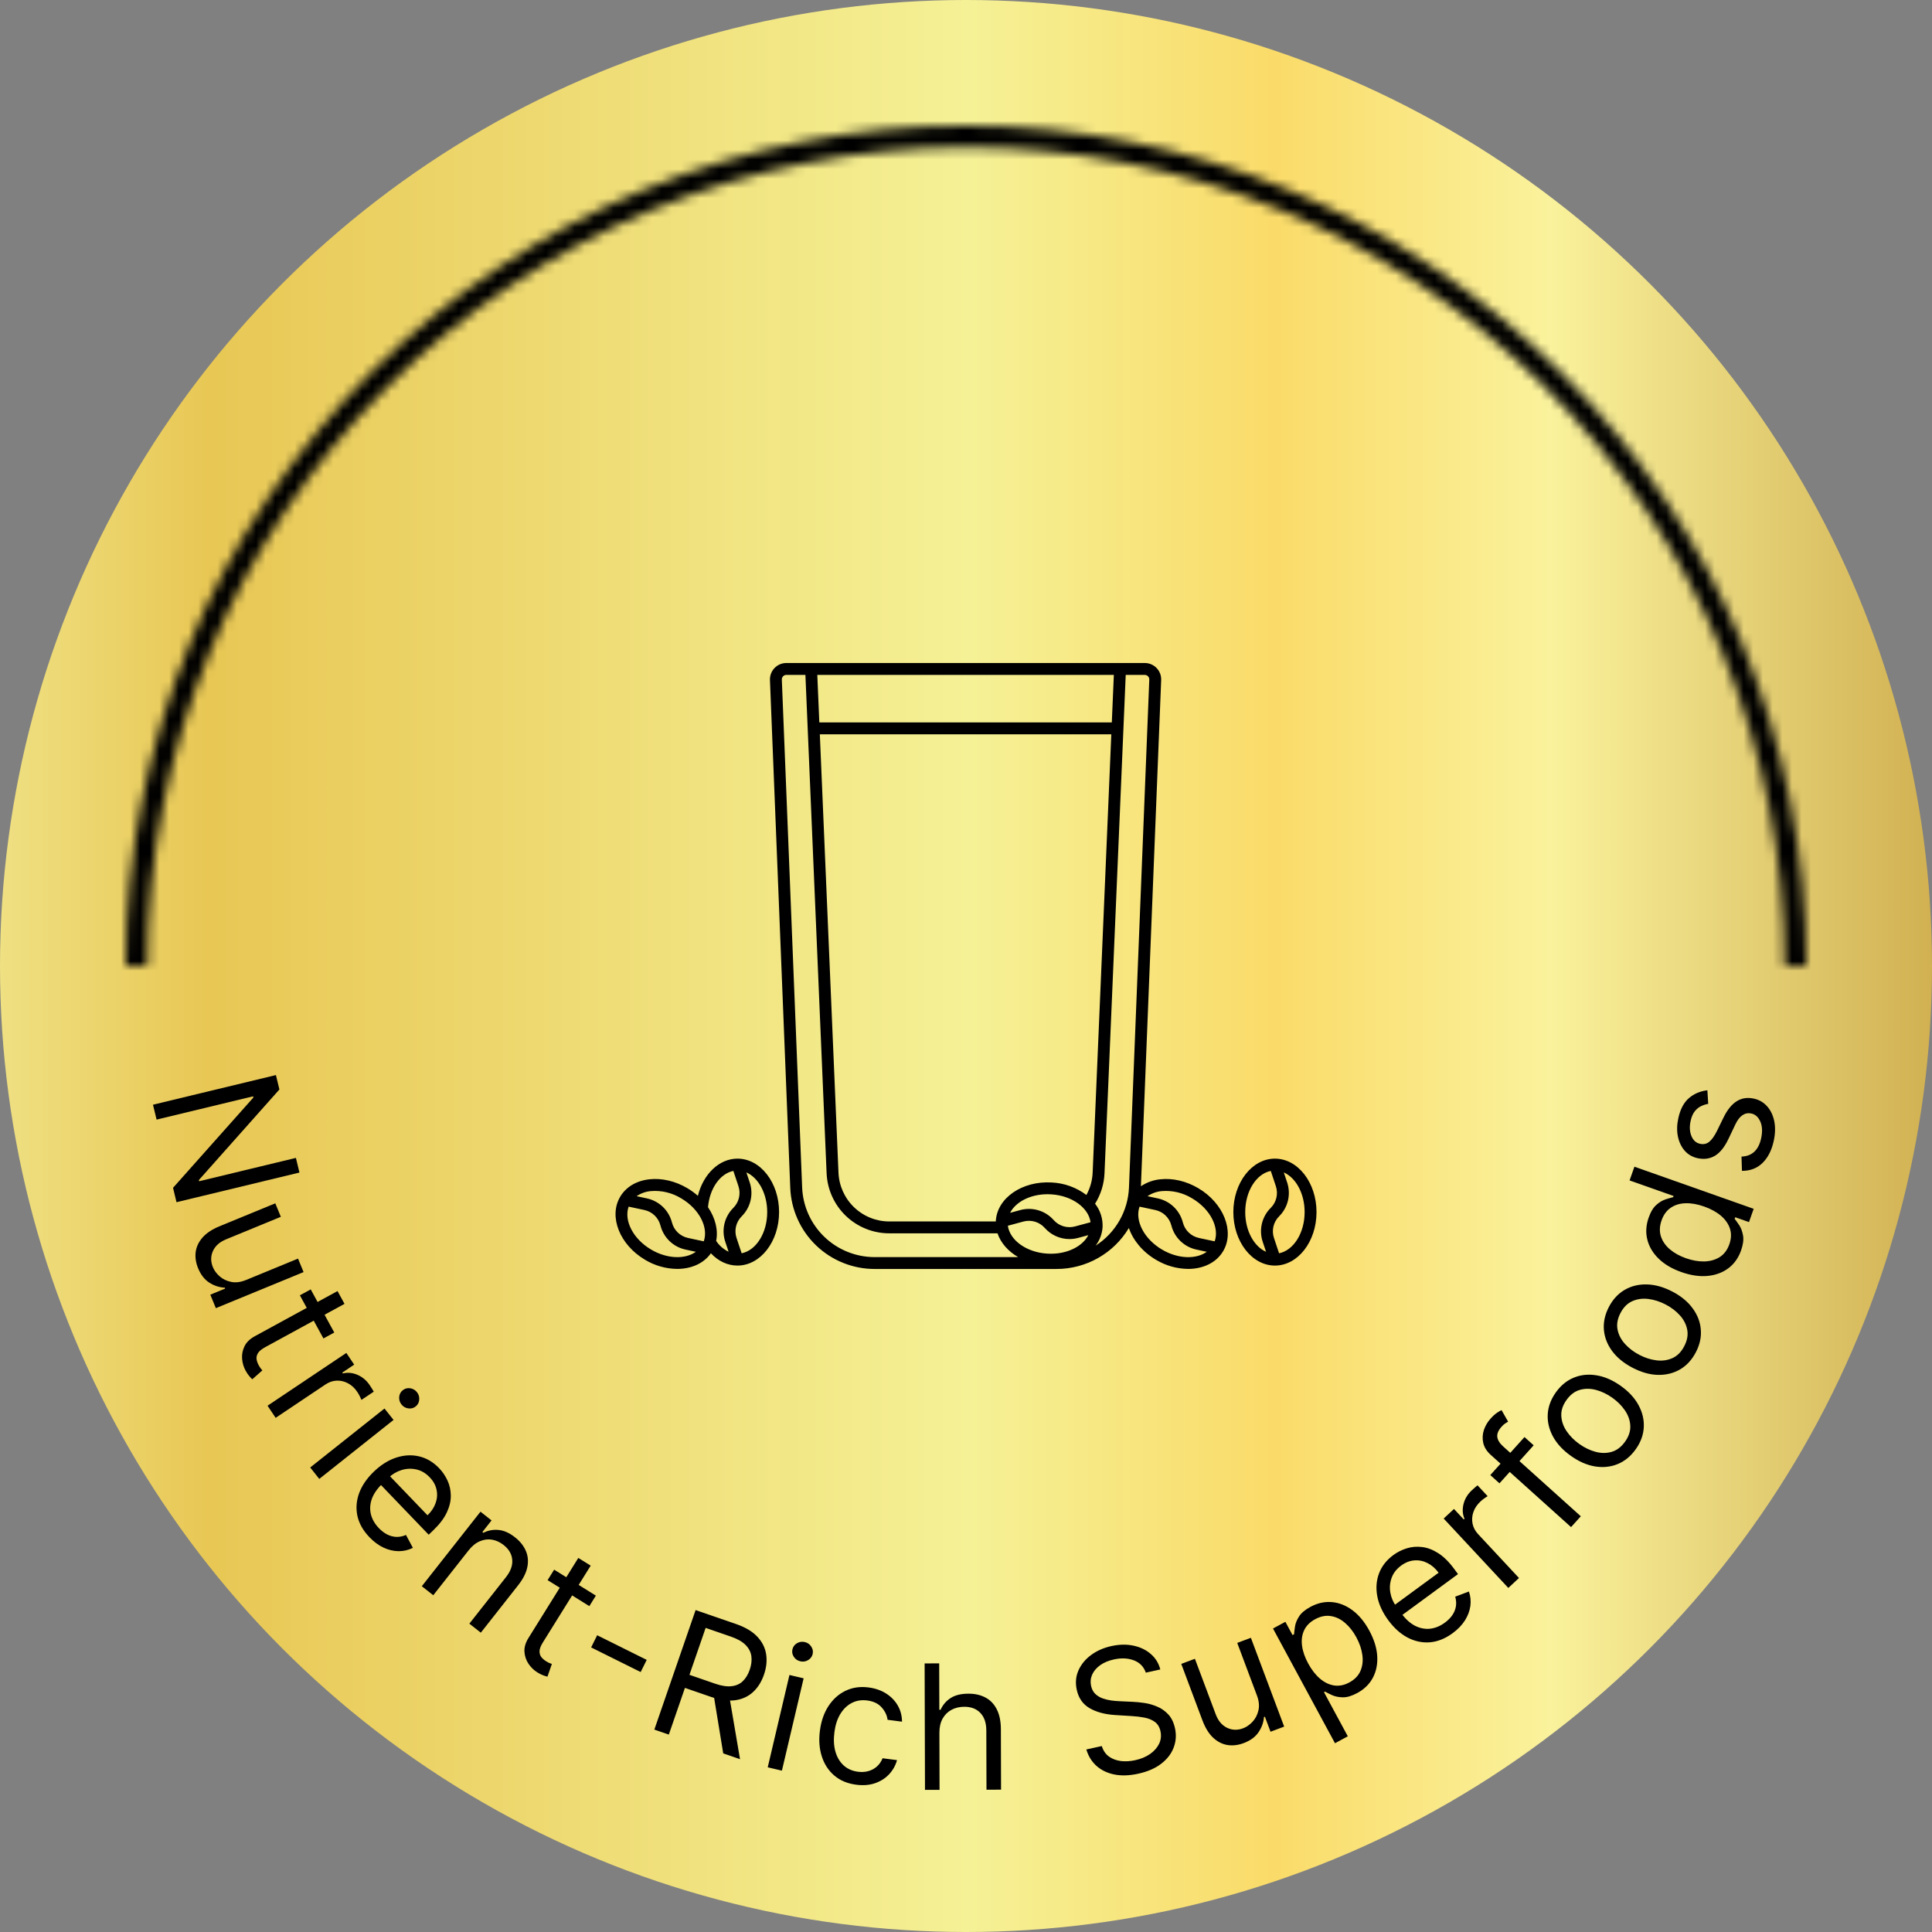 <svg xmlns="http://www.w3.org/2000/svg" fill="none" viewBox="0 0 200 200" height="200" width="200">
<rect x="0" y="0" width="200" height="200" fill="#808080" stroke="none"/>
<circle fill="url(#paint0_linear_352_252)" r="100" cy="100" cx="100"></circle>
<path fill="black" d="M30.998 121.382L18.272 124.452L17.913 122.961L26.232 113.616L26.202 113.492L16.21 115.902L15.838 114.361L28.564 111.291L28.924 112.782L20.586 122.158L20.616 122.282L30.633 119.866L30.998 121.382ZM25.485 132.499L30.852 130.291L31.426 131.686L22.346 135.421L21.772 134.026L23.309 133.394L23.27 133.299C22.722 133.276 22.194 133.106 21.686 132.79C21.181 132.472 20.788 131.97 20.506 131.284C20.273 130.717 20.19 130.161 20.256 129.618C20.327 129.073 20.563 128.57 20.963 128.111C21.368 127.649 21.956 127.26 22.729 126.942L28.499 124.569L29.072 125.964L23.397 128.298C22.735 128.571 22.283 128.973 22.042 129.506C21.802 130.042 21.801 130.6 22.039 131.179C22.182 131.526 22.416 131.842 22.74 132.128C23.067 132.418 23.464 132.609 23.931 132.703C24.399 132.8 24.917 132.732 25.485 132.499ZM34.604 137.944L33.482 138.556L31.044 134.09L32.166 133.478L34.604 137.944ZM34.941 133.652L35.664 134.976L27.451 139.46C27.077 139.665 26.826 139.872 26.698 140.083C26.576 140.295 26.53 140.504 26.56 140.711C26.596 140.92 26.668 141.121 26.774 141.316C26.854 141.461 26.926 141.577 26.992 141.662C27.062 141.746 27.118 141.812 27.16 141.862L26.117 142.781C26.035 142.71 25.933 142.603 25.811 142.46C25.686 142.32 25.556 142.126 25.421 141.879C25.217 141.505 25.097 141.095 25.062 140.648C25.029 140.205 25.113 139.776 25.313 139.36C25.516 138.949 25.867 138.606 26.369 138.332L34.941 133.652ZM27.697 145.52L35.854 140.056L36.665 141.267L35.433 142.092L35.49 142.177C35.993 142.056 36.501 142.105 37.013 142.326C37.525 142.547 37.945 142.902 38.272 143.391C38.334 143.483 38.409 143.599 38.498 143.74C38.587 143.88 38.652 143.988 38.692 144.064L37.418 144.917C37.4 144.868 37.351 144.76 37.27 144.593C37.195 144.428 37.102 144.262 36.99 144.096C36.725 143.699 36.404 143.401 36.029 143.201C35.66 143.002 35.27 142.909 34.859 142.923C34.453 142.938 34.067 143.069 33.698 143.316L28.536 146.774L27.697 145.52ZM32.114 151.914L39.803 145.809L40.741 146.99L33.052 153.096L32.114 151.914ZM41.562 145.392C41.379 145.162 41.3 144.901 41.324 144.609C41.351 144.321 41.475 144.09 41.695 143.915C41.915 143.74 42.169 143.672 42.455 143.711C42.745 143.753 42.981 143.89 43.164 144.12C43.346 144.35 43.424 144.609 43.397 144.898C43.373 145.189 43.251 145.422 43.03 145.597C42.81 145.772 42.555 145.838 42.266 145.796C41.979 145.757 41.745 145.622 41.562 145.392ZM38.243 159.129C37.588 158.447 37.173 157.714 36.999 156.93C36.831 156.146 36.891 155.359 37.178 154.569C37.471 153.779 37.98 153.036 38.705 152.339C39.431 151.643 40.197 151.161 41.004 150.894C41.817 150.627 42.608 150.582 43.376 150.761C44.15 150.939 44.843 151.348 45.458 151.987C45.812 152.356 46.1 152.779 46.322 153.257C46.545 153.734 46.66 154.254 46.666 154.814C46.676 155.372 46.539 155.956 46.256 156.565C45.972 157.174 45.5 157.796 44.839 158.43L44.378 158.873L39.136 153.415L40.076 152.512L44.256 156.863C44.656 156.48 44.935 156.057 45.095 155.596C45.258 155.139 45.29 154.677 45.191 154.21C45.095 153.747 44.858 153.319 44.48 152.926C44.064 152.492 43.596 152.221 43.077 152.111C42.564 152.001 42.056 152.026 41.552 152.184C41.049 152.343 40.602 152.61 40.211 152.984L39.584 153.587C39.05 154.1 38.685 154.628 38.49 155.169C38.301 155.711 38.27 156.241 38.395 156.759C38.523 157.274 38.798 157.751 39.22 158.191C39.495 158.476 39.783 158.696 40.084 158.85C40.392 159.004 40.708 159.087 41.033 159.1C41.361 159.109 41.693 159.042 42.027 158.898L42.742 160.233C42.279 160.464 41.787 160.579 41.265 160.578C40.747 160.574 40.228 160.452 39.709 160.212C39.192 159.97 38.704 159.609 38.243 159.129ZM48.505 160.497L44.852 165.138L43.667 164.205L49.74 156.49L50.885 157.392L49.936 158.597L50.036 158.676C50.526 158.427 51.048 158.328 51.603 158.38C52.161 158.429 52.732 158.683 53.314 159.142C53.837 159.553 54.209 160.02 54.433 160.542C54.658 161.062 54.71 161.623 54.588 162.226C54.468 162.826 54.15 163.454 53.633 164.111L49.775 169.013L48.589 168.08L52.385 163.258C52.862 162.652 53.076 162.056 53.027 161.47C52.981 160.881 52.684 160.37 52.135 159.938C51.756 159.64 51.354 159.456 50.926 159.385C50.503 159.317 50.081 159.373 49.663 159.554C49.244 159.734 48.858 160.049 48.505 160.497ZM61.684 165.179L61.008 166.265L56.689 163.575L57.365 162.49L61.684 165.179ZM59.867 161.277L61.148 162.074L56.201 170.018C55.976 170.379 55.859 170.683 55.851 170.93C55.849 171.174 55.913 171.379 56.041 171.545C56.175 171.708 56.336 171.849 56.524 171.966C56.665 172.054 56.785 172.119 56.885 172.16C56.986 172.199 57.068 172.229 57.129 172.252L56.673 173.565C56.566 173.543 56.424 173.5 56.248 173.436C56.07 173.375 55.862 173.271 55.623 173.122C55.261 172.897 54.955 172.598 54.705 172.226C54.458 171.857 54.32 171.442 54.29 170.982C54.264 170.524 54.402 170.052 54.704 169.568L59.867 161.277ZM66.948 171.83L66.322 173.089L61.193 170.54L61.819 169.28L66.948 171.83ZM67.737 179.047L72.009 166.673L76.19 168.116C77.157 168.45 77.893 168.889 78.4 169.433C78.907 169.974 79.211 170.581 79.312 171.256C79.413 171.931 79.337 172.633 79.085 173.362C78.834 174.091 78.462 174.686 77.969 175.147C77.476 175.608 76.866 175.894 76.138 176.003C75.412 176.109 74.57 175.996 73.611 175.665L70.228 174.497L70.695 173.144L74.03 174.295C74.691 174.523 75.256 174.61 75.725 174.555C76.199 174.503 76.588 174.33 76.891 174.038C77.2 173.744 77.44 173.349 77.611 172.853C77.782 172.358 77.839 171.893 77.782 171.458C77.724 171.024 77.527 170.635 77.19 170.294C76.854 169.948 76.351 169.659 75.683 169.429L73.048 168.519L69.236 179.564L67.737 179.047ZM75.481 175.499L76.607 182.109L74.867 181.508L73.789 174.915L75.481 175.499ZM79.475 182.951L81.724 173.394L83.192 173.74L80.943 183.297L79.475 182.951ZM82.845 171.977C82.559 171.909 82.335 171.754 82.174 171.51C82.016 171.267 81.97 171.009 82.034 170.735C82.099 170.462 82.256 170.251 82.505 170.104C82.758 169.958 83.028 169.918 83.314 169.986C83.6 170.053 83.822 170.208 83.979 170.451C84.141 170.695 84.189 170.954 84.125 171.227C84.061 171.501 83.902 171.711 83.648 171.857C83.399 172.004 83.132 172.044 82.845 171.977ZM88.637 184.754C87.725 184.635 86.966 184.318 86.363 183.801C85.76 183.285 85.33 182.625 85.073 181.823C84.816 181.02 84.75 180.133 84.876 179.161C85.005 178.172 85.3 177.323 85.761 176.614C86.228 175.901 86.816 175.374 87.526 175.032C88.241 174.686 89.038 174.57 89.917 174.684C90.602 174.773 91.203 174.98 91.719 175.305C92.236 175.63 92.64 176.043 92.931 176.545C93.223 177.047 93.371 177.607 93.377 178.227L91.881 178.033C91.824 177.574 91.622 177.148 91.273 176.755C90.929 176.358 90.428 176.117 89.769 176.031C89.185 175.956 88.654 176.042 88.175 176.289C87.701 176.533 87.306 176.913 86.99 177.431C86.678 177.945 86.474 178.569 86.379 179.305C86.281 180.057 86.315 180.727 86.479 181.316C86.648 181.905 86.93 182.382 87.325 182.747C87.724 183.112 88.22 183.333 88.812 183.41C89.2 183.46 89.562 183.439 89.897 183.344C90.231 183.25 90.525 183.091 90.777 182.866C91.03 182.641 91.226 182.357 91.365 182.014L92.861 182.208C92.702 182.771 92.425 183.262 92.032 183.679C91.643 184.093 91.158 184.4 90.578 184.599C90.003 184.796 89.356 184.847 88.637 184.754ZM97.246 179.377L97.262 185.283L95.754 185.288L95.717 172.197L97.225 172.192L97.239 176.999L97.367 176.999C97.595 176.491 97.939 176.087 98.399 175.788C98.862 175.484 99.48 175.331 100.251 175.329C100.92 175.327 101.506 175.459 102.01 175.726C102.514 175.989 102.905 176.395 103.183 176.944C103.466 177.489 103.609 178.183 103.611 179.027L103.629 185.265L102.12 185.27L102.103 179.133C102.101 178.353 101.896 177.751 101.49 177.326C101.089 176.897 100.532 176.683 99.82 176.685C99.326 176.686 98.883 176.792 98.492 177.002C98.104 177.212 97.799 177.518 97.574 177.919C97.353 178.32 97.244 178.806 97.246 179.377ZM118.615 173.152C118.401 172.536 117.989 172.111 117.38 171.879C116.77 171.647 116.078 171.615 115.304 171.786C114.738 171.91 114.263 172.111 113.879 172.387C113.499 172.663 113.225 172.987 113.058 173.359C112.896 173.731 112.859 174.121 112.949 174.529C113.024 174.87 113.17 175.146 113.386 175.356C113.606 175.56 113.862 175.716 114.156 175.821C114.449 175.922 114.748 175.994 115.054 176.036C115.359 176.074 115.637 176.098 115.888 176.108L117.263 176.172C117.616 176.186 118.013 176.225 118.454 176.29C118.9 176.353 119.34 176.477 119.773 176.661C120.209 176.839 120.596 177.108 120.932 177.466C121.268 177.824 121.502 178.303 121.634 178.902C121.786 179.593 121.742 180.257 121.502 180.894C121.267 181.531 120.84 182.089 120.222 182.57C119.607 183.05 118.809 183.398 117.827 183.614C116.911 183.815 116.086 183.842 115.351 183.694C114.62 183.544 114.005 183.248 113.506 182.803C113.011 182.358 112.661 181.791 112.458 181.103L114.056 180.752C114.204 181.225 114.454 181.589 114.806 181.843C115.162 182.092 115.575 182.246 116.046 182.304C116.52 182.356 117.011 182.327 117.519 182.215C118.11 182.085 118.62 181.873 119.048 181.578C119.475 181.279 119.788 180.927 119.987 180.521C120.185 180.111 120.232 179.673 120.13 179.207C120.037 178.782 119.842 178.463 119.546 178.248C119.25 178.034 118.891 177.886 118.467 177.805C118.043 177.724 117.593 177.67 117.116 177.644L115.444 177.541C114.382 177.473 113.501 177.237 112.801 176.832C112.101 176.428 111.657 175.795 111.467 174.933C111.31 174.217 111.366 173.551 111.636 172.933C111.909 172.31 112.342 171.778 112.935 171.338C113.53 170.893 114.236 170.581 115.052 170.401C115.876 170.22 116.641 170.207 117.347 170.361C118.052 170.512 118.648 170.8 119.134 171.225C119.624 171.649 119.951 172.182 120.113 172.822L118.615 173.152ZM130.116 175.509L128.078 170.074L129.491 169.545L132.937 178.738L131.525 179.268L130.941 177.711L130.846 177.747C130.805 178.295 130.619 178.818 130.287 179.315C129.953 179.809 129.439 180.186 128.744 180.446C128.17 180.662 127.612 180.727 127.071 180.644C126.528 180.556 126.034 180.304 125.587 179.889C125.138 179.47 124.768 178.87 124.474 178.088L122.284 172.246L123.697 171.717L125.851 177.462C126.102 178.133 126.49 178.597 127.015 178.856C127.544 179.112 128.101 179.131 128.688 178.911C129.039 178.779 129.362 178.556 129.658 178.24C129.958 177.923 130.162 177.532 130.27 177.069C130.383 176.603 130.331 176.083 130.116 175.509ZM138.199 180.46L131.78 168.583L133.062 167.89L133.804 169.262L133.961 169.177C133.977 168.975 134.009 168.711 134.056 168.385C134.104 168.053 134.242 167.708 134.469 167.348C134.698 166.982 135.093 166.647 135.655 166.343C136.383 165.95 137.122 165.786 137.873 165.849C138.625 165.913 139.336 166.194 140.008 166.694C140.68 167.193 141.261 167.896 141.751 168.803C142.246 169.718 142.519 170.595 142.57 171.434C142.62 172.269 142.468 173.02 142.116 173.685C141.761 174.347 141.224 174.872 140.504 175.261C139.949 175.561 139.456 175.709 139.023 175.706C138.588 175.698 138.216 175.625 137.909 175.487C137.599 175.344 137.353 175.22 137.171 175.115L137.058 175.176L139.526 179.742L138.199 180.46ZM135.419 172.197C135.771 172.849 136.178 173.373 136.639 173.768C137.097 174.16 137.586 174.397 138.106 174.479C138.623 174.558 139.148 174.454 139.68 174.166C140.235 173.866 140.619 173.47 140.832 172.977C141.047 172.478 141.113 171.928 141.031 171.329C140.951 170.723 140.744 170.113 140.412 169.498C140.084 168.891 139.694 168.394 139.243 168.008C138.794 167.616 138.305 167.379 137.776 167.297C137.249 167.209 136.705 167.317 136.142 167.621C135.602 167.912 135.223 168.294 135.003 168.767C134.782 169.235 134.709 169.764 134.785 170.352C134.859 170.937 135.07 171.552 135.419 172.197ZM150.376 169.067C149.613 169.627 148.831 169.941 148.031 170.01C147.232 170.073 146.46 169.91 145.715 169.522C144.97 169.127 144.301 168.524 143.706 167.713C143.111 166.902 142.734 166.079 142.576 165.244C142.419 164.403 142.479 163.613 142.757 162.876C143.036 162.132 143.533 161.498 144.247 160.974C144.66 160.671 145.117 160.441 145.62 160.284C146.123 160.126 146.653 160.081 147.209 160.148C147.763 160.212 148.324 160.425 148.89 160.786C149.457 161.147 150.011 161.697 150.553 162.436L150.931 162.951L144.829 167.428L144.057 166.377L148.923 162.808C148.595 162.361 148.213 162.028 147.777 161.809C147.345 161.587 146.891 161.494 146.416 161.531C145.944 161.565 145.489 161.744 145.049 162.066C144.564 162.422 144.233 162.849 144.056 163.35C143.88 163.844 143.837 164.351 143.928 164.871C144.018 165.391 144.224 165.869 144.544 166.305L145.058 167.006C145.497 167.604 145.972 168.035 146.483 168.3C146.995 168.558 147.516 168.66 148.046 168.604C148.573 168.545 149.083 168.335 149.574 167.974C149.893 167.74 150.149 167.483 150.341 167.205C150.534 166.921 150.659 166.618 150.714 166.297C150.767 165.973 150.744 165.636 150.645 165.285L152.062 164.753C152.231 165.242 152.28 165.745 152.21 166.262C152.138 166.775 151.948 167.274 151.642 167.757C151.334 168.237 150.912 168.674 150.376 169.067ZM156.141 164.383L149.449 157.199L150.515 156.206L151.526 157.291L151.601 157.221C151.4 156.744 151.369 156.235 151.505 155.694C151.642 155.153 151.926 154.682 152.356 154.281C152.437 154.205 152.54 154.113 152.664 154.002C152.789 153.892 152.885 153.811 152.953 153.759L153.999 154.882C153.953 154.907 153.854 154.973 153.702 155.079C153.551 155.18 153.402 155.298 153.256 155.434C152.907 155.76 152.663 156.124 152.525 156.526C152.388 156.922 152.358 157.322 152.438 157.726C152.517 158.123 152.708 158.484 153.01 158.809L157.245 163.354L156.141 164.383ZM157.815 148.763L158.765 149.618L155.226 153.553L154.276 152.699L157.815 148.763ZM162.636 158.085L154.328 150.614C153.91 150.238 153.65 149.826 153.548 149.379C153.445 148.932 153.466 148.488 153.608 148.049C153.751 147.61 153.979 147.216 154.293 146.868C154.541 146.592 154.765 146.387 154.966 146.253C155.167 146.119 155.325 146.026 155.44 145.974L156.119 147.169C156.049 147.209 155.954 147.267 155.834 147.343C155.717 147.416 155.586 147.533 155.441 147.694C155.107 148.065 154.96 148.417 154.999 148.75C155.041 149.079 155.242 149.407 155.603 149.731L163.645 156.964L162.636 158.085ZM169.332 150.023C168.818 150.746 168.196 151.258 167.465 151.559C166.736 151.857 165.954 151.939 165.118 151.805C164.285 151.668 163.455 151.306 162.628 150.719C161.794 150.127 161.174 149.459 160.767 148.715C160.362 147.968 160.18 147.201 160.221 146.415C160.264 145.625 160.542 144.869 161.056 144.146C161.569 143.423 162.19 142.913 162.919 142.615C163.65 142.314 164.434 142.233 165.271 142.373C166.11 142.508 166.946 142.872 167.78 143.465C168.607 144.052 169.221 144.718 169.622 145.463C170.026 146.204 170.206 146.97 170.163 147.76C170.122 148.546 169.845 149.3 169.332 150.023ZM168.227 149.239C168.617 148.69 168.797 148.138 168.767 147.584C168.737 147.029 168.553 146.504 168.216 146.008C167.878 145.512 167.442 145.075 166.907 144.695C166.372 144.315 165.812 144.046 165.23 143.888C164.647 143.73 164.087 143.727 163.55 143.879C163.014 144.031 162.55 144.382 162.161 144.931C161.771 145.479 161.592 146.032 161.626 146.589C161.659 147.146 161.846 147.673 162.187 148.172C162.528 148.67 162.967 149.109 163.502 149.489C164.037 149.869 164.594 150.137 165.173 150.292C165.753 150.448 166.309 150.448 166.842 150.294C167.376 150.139 167.837 149.787 168.227 149.239ZM175.554 139.984C175.145 140.77 174.599 141.363 173.916 141.762C173.235 142.157 172.472 142.345 171.626 142.328C170.782 142.307 169.91 142.062 169.01 141.594C168.103 141.122 167.396 140.545 166.891 139.864C166.387 139.179 166.102 138.445 166.034 137.66C165.969 136.872 166.141 136.085 166.55 135.299C166.959 134.512 167.504 133.922 168.185 133.527C168.868 133.128 169.634 132.94 170.482 132.963C171.331 132.983 172.21 133.229 173.117 133.701C174.017 134.169 174.717 134.744 175.216 135.427C175.718 136.106 176.002 136.84 176.067 137.628C176.134 138.412 175.964 139.198 175.554 139.984ZM174.352 139.359C174.663 138.761 174.766 138.19 174.66 137.645C174.555 137.1 174.301 136.605 173.898 136.161C173.495 135.716 173.003 135.342 172.421 135.039C171.839 134.736 171.248 134.546 170.649 134.47C170.05 134.394 169.495 134.468 168.984 134.692C168.474 134.916 168.063 135.327 167.752 135.924C167.441 136.521 167.341 137.094 167.45 137.64C167.559 138.187 167.817 138.684 168.224 139.131C168.63 139.578 169.124 139.953 169.706 140.256C170.288 140.559 170.877 140.747 171.473 140.822C172.068 140.896 172.619 140.82 173.126 140.594C173.633 140.368 174.042 139.956 174.352 139.359ZM180.233 129.447C179.961 130.219 179.525 130.831 178.927 131.284C178.324 131.736 177.607 132.002 176.774 132.083C175.937 132.162 175.028 132.029 174.047 131.682C173.075 131.339 172.29 130.874 171.693 130.288C171.095 129.702 170.707 129.043 170.527 128.31C170.347 127.578 170.395 126.822 170.671 126.043C170.883 125.44 171.152 124.999 171.476 124.721C171.798 124.437 172.118 124.247 172.437 124.151C172.753 124.051 173.009 123.976 173.207 123.929L173.25 123.808L168.693 122.199L169.195 120.776L181.539 125.136L181.054 126.51L179.631 126.008L179.572 126.177C179.703 126.341 179.864 126.565 180.053 126.848C180.238 127.131 180.368 127.486 180.442 127.915C180.513 128.342 180.443 128.853 180.233 129.447ZM179.023 128.803C179.225 128.233 179.247 127.698 179.088 127.199C178.926 126.699 178.616 126.253 178.158 125.86C177.696 125.467 177.115 125.146 176.416 124.9C175.725 124.655 175.085 124.542 174.496 124.56C173.902 124.576 173.391 124.73 172.963 125.022C172.531 125.312 172.212 125.747 172.008 126.325C171.795 126.928 171.772 127.485 171.94 127.996C172.105 128.502 172.415 128.948 172.87 129.335C173.323 129.716 173.875 130.022 174.526 130.252C175.185 130.484 175.819 130.595 176.428 130.585C177.035 130.568 177.567 130.418 178.025 130.132C178.481 129.841 178.813 129.398 179.023 128.803ZM176.747 112.867L176.835 114.273C176.596 114.308 176.355 114.384 176.111 114.502C175.864 114.614 175.642 114.792 175.445 115.037C175.248 115.282 175.103 115.619 175.01 116.048C174.883 116.635 174.912 117.154 175.097 117.604C175.28 118.05 175.577 118.317 175.989 118.406C176.356 118.486 176.674 118.415 176.944 118.195C177.215 117.975 177.482 117.597 177.747 117.061L178.406 115.713C178.8 114.9 179.257 114.33 179.778 114.003C180.294 113.674 180.887 113.583 181.558 113.728C182.107 113.848 182.564 114.113 182.929 114.523C183.294 114.93 183.54 115.441 183.668 116.057C183.796 116.674 183.779 117.355 183.617 118.1C183.405 119.079 183.016 119.843 182.452 120.392C181.888 120.941 181.18 121.212 180.327 121.206L180.281 119.731C180.826 119.709 181.268 119.542 181.606 119.227C181.946 118.908 182.181 118.447 182.312 117.843C182.462 117.156 182.434 116.579 182.231 116.112C182.024 115.639 181.714 115.358 181.302 115.269C180.968 115.197 180.664 115.253 180.389 115.437C180.109 115.62 179.86 115.941 179.643 116.4L178.921 117.918C178.522 118.751 178.059 119.327 177.532 119.644C177.002 119.956 176.406 120.041 175.744 119.897C175.203 119.779 174.757 119.523 174.407 119.129C174.057 118.73 173.821 118.241 173.698 117.66C173.577 117.076 173.589 116.446 173.736 115.772C173.942 114.822 174.312 114.122 174.846 113.671C175.381 113.216 176.015 112.948 176.747 112.867Z"></path>
<mask fill="white" id="path-3-inside-1_352_252">
<path d="M187 100C187 76.926 177.834 54.797 161.518 38.482C145.203 22.166 123.074 13 100 13C76.926 13 54.797 22.166 38.482 38.482C22.166 54.797 13 76.926 13 100H15.248C15.248 77.522 24.177 55.965 40.071 40.071C55.965 24.177 77.522 15.248 100 15.248C122.478 15.248 144.035 24.177 159.929 40.071C175.823 55.965 184.752 77.522 184.752 100H187Z"></path>
</mask>
<path mask="url(#path-3-inside-1_352_252)" stroke-width="4" stroke="black" d="M187 100C187 76.926 177.834 54.797 161.518 38.482C145.203 22.166 123.074 13 100 13C76.926 13 54.797 22.166 38.482 38.482C22.166 54.797 13 76.926 13 100H15.248C15.248 77.522 24.177 55.965 40.071 40.071C55.965 24.177 77.522 15.248 100 15.248C122.478 15.248 144.035 24.177 159.929 40.071C175.823 55.965 184.752 77.522 184.752 100H187Z"></path>
<path fill="black" d="M76.345 119.941C74.439 119.941 72.801 121.552 72.245 123.792C71.906 123.493 71.541 123.227 71.152 122.998C69.907 122.263 68.512 121.937 67.226 122.08C65.875 122.23 64.799 122.875 64.197 123.894C62.992 125.939 64.149 128.864 66.778 130.413V130.414C67.78 131.018 68.926 131.343 70.096 131.357C71.548 131.357 72.848 130.8 73.591 129.737C74.355 130.556 75.32 131.011 76.345 131.011C78.718 131.011 80.65 128.528 80.65 125.476C80.65 122.423 78.719 119.941 76.345 119.941ZM67.362 123.303C68.471 123.209 69.58 123.474 70.527 124.058C72.396 125.16 73.36 127.067 72.854 128.502L71.23 128.154V128.154C70.414 127.982 69.766 127.361 69.561 126.553C69.403 125.935 69.076 125.374 68.617 124.932C68.157 124.492 67.583 124.188 66.959 124.056L65.9 123.829C66.335 123.532 66.838 123.351 67.362 123.303L67.362 123.303ZM67.403 129.355C65.534 128.253 64.57 126.345 65.076 124.91L66.701 125.259C67.517 125.431 68.163 126.052 68.369 126.86C68.527 127.477 68.854 128.039 69.314 128.48C69.774 128.922 70.348 129.225 70.972 129.357L72.037 129.585C70.931 130.381 69.061 130.333 67.403 129.355ZM74.137 128.457C74.365 127.33 74.047 126.078 73.293 124.974C73.456 123.027 74.551 121.484 75.917 121.214L76.443 122.791H76.442C76.709 123.581 76.502 124.454 75.911 125.042C75.459 125.491 75.141 126.058 74.994 126.678C74.848 127.298 74.878 127.947 75.082 128.551L75.424 129.579L75.424 129.58C74.9 129.33 74.455 128.942 74.137 128.458L74.137 128.457ZM76.775 129.738L76.249 128.162V128.162C75.982 127.372 76.189 126.499 76.781 125.911C77.233 125.462 77.55 124.895 77.696 124.275C77.843 123.655 77.813 123.005 77.609 122.402L77.264 121.367C78.512 121.915 79.421 123.55 79.421 125.476C79.421 127.647 78.268 129.446 76.774 129.739L76.775 129.738Z"></path>
<path fill="black" d="M131.98 119.941C129.606 119.941 127.675 122.424 127.675 125.477C127.675 128.529 129.606 131.012 131.98 131.012C134.354 131.012 136.285 128.529 136.285 125.477C136.285 122.424 134.354 119.941 131.98 119.941ZM128.905 125.477C128.905 123.307 130.058 121.508 131.551 121.215L132.076 122.791V122.791C132.342 123.58 132.137 124.454 131.545 125.042C131.092 125.49 130.776 126.057 130.629 126.678C130.483 127.298 130.513 127.947 130.716 128.551L131.061 129.585C129.813 129.037 128.905 127.402 128.905 125.476L128.905 125.477ZM132.409 129.739L131.883 128.162V128.162C131.617 127.372 131.823 126.498 132.414 125.911C132.867 125.462 133.184 124.895 133.331 124.275C133.477 123.654 133.447 123.005 133.243 122.402L132.898 121.368C134.147 121.916 135.055 123.55 135.055 125.476C135.055 127.647 133.902 129.445 132.409 129.739Z"></path>
<path fill="black" d="M124.042 122.999C122.797 122.264 121.402 121.938 120.116 122.081C119.397 122.149 118.707 122.396 118.108 122.8L120.204 70.401C120.223 69.94 120.053 69.49 119.733 69.157C119.413 68.823 118.971 68.635 118.509 68.635H81.401C80.939 68.635 80.498 68.823 80.178 69.156C79.858 69.489 79.688 69.939 79.706 70.4L81.807 122.953C81.892 125.216 82.852 127.358 84.486 128.927C86.118 130.496 88.297 131.37 90.562 131.364H109.348C112.424 131.372 115.278 129.761 116.86 127.123C117.293 128.383 118.273 129.592 119.668 130.414V130.413C120.671 131.017 121.817 131.343 122.987 131.358C124.535 131.358 125.911 130.723 126.622 129.517C127.829 127.473 126.671 124.548 124.042 122.998L124.042 122.999ZM108.435 129.776C106.269 129.651 104.54 128.396 104.333 126.888L105.937 126.455H105.938C106.742 126.235 107.602 126.492 108.154 127.116C108.801 127.847 109.731 128.267 110.707 128.267C111.012 128.267 111.316 128.226 111.61 128.146L112.662 127.862C112.042 129.076 110.358 129.888 108.435 129.776ZM111.29 126.959C110.485 127.179 109.625 126.923 109.073 126.297C108.651 125.82 108.103 125.47 107.493 125.289C106.882 125.106 106.232 125.099 105.618 125.267L104.566 125.551C105.148 124.412 106.667 123.626 108.441 123.626C108.557 123.626 108.674 123.63 108.793 123.636C110.959 123.762 112.689 125.017 112.895 126.525L111.29 126.959ZM112.463 123.705C111.421 122.92 110.167 122.469 108.863 122.409C105.817 122.232 103.225 124.017 103.088 126.387C103.086 126.406 103.088 126.426 103.086 126.445H92.074C90.712 126.448 89.402 125.923 88.418 124.98C87.435 124.038 86.854 122.751 86.799 121.39L84.869 76.015H115.042L113.111 121.39C113.077 122.202 112.856 122.994 112.463 123.705L112.463 123.705ZM115.095 74.785H84.816L84.607 69.865H115.304L115.095 74.785ZM83.037 122.905L80.935 70.351C80.93 70.224 80.977 70.1 81.065 70.008C81.153 69.917 81.274 69.865 81.401 69.865H83.376L85.569 121.441L85.57 121.442C85.638 123.12 86.353 124.707 87.566 125.869C88.779 127.03 90.394 127.678 92.074 127.674H103.262C103.593 128.663 104.36 129.531 105.398 130.134L90.562 130.135C88.615 130.14 86.742 129.389 85.338 128.04C83.935 126.691 83.109 124.85 83.037 122.905L83.037 122.905ZM113.42 128.948V128.947C113.844 128.392 114.094 127.725 114.139 127.028C114.178 126.154 113.902 125.296 113.361 124.609C113.957 123.657 114.294 122.565 114.339 121.442L116.534 69.866H118.508C118.635 69.866 118.756 69.918 118.845 70.01C118.933 70.101 118.979 70.225 118.974 70.352L116.873 122.906C116.781 125.364 115.491 127.621 113.42 128.948L113.42 128.948ZM120.292 129.356C118.423 128.254 117.459 126.347 117.965 124.912L119.589 125.26L119.59 125.26C120.406 125.432 121.053 126.052 121.259 126.861C121.416 127.478 121.743 128.04 122.204 128.481C122.663 128.922 123.237 129.226 123.861 129.357L124.927 129.586C123.82 130.382 121.951 130.334 120.292 129.356L120.292 129.356ZM125.744 128.503L124.119 128.155L124.118 128.154C123.303 127.982 122.655 127.362 122.45 126.553C122.293 125.936 121.966 125.374 121.506 124.933C121.046 124.492 120.472 124.188 119.849 124.057L118.79 123.83H118.789C119.224 123.533 119.728 123.352 120.252 123.303C121.361 123.21 122.47 123.474 123.417 124.058C125.286 125.161 126.25 127.067 125.744 128.502L125.744 128.503Z"></path>
<defs>
<linearGradient gradientUnits="userSpaceOnUse" y2="100" x2="200" y1="100" x1="0" id="paint0_linear_352_252">
<stop stop-color="#EFE082"></stop>
<stop stop-color="#E8C754" offset="0.108"></stop>
<stop stop-color="#F5F196" offset="0.502"></stop>
<stop stop-color="#FADB69" offset="0.66"></stop>
<stop stop-color="#FAF29C" offset="0.802"></stop>
<stop stop-color="#D1B152" offset="1"></stop>
</linearGradient>
</defs>
</svg>
